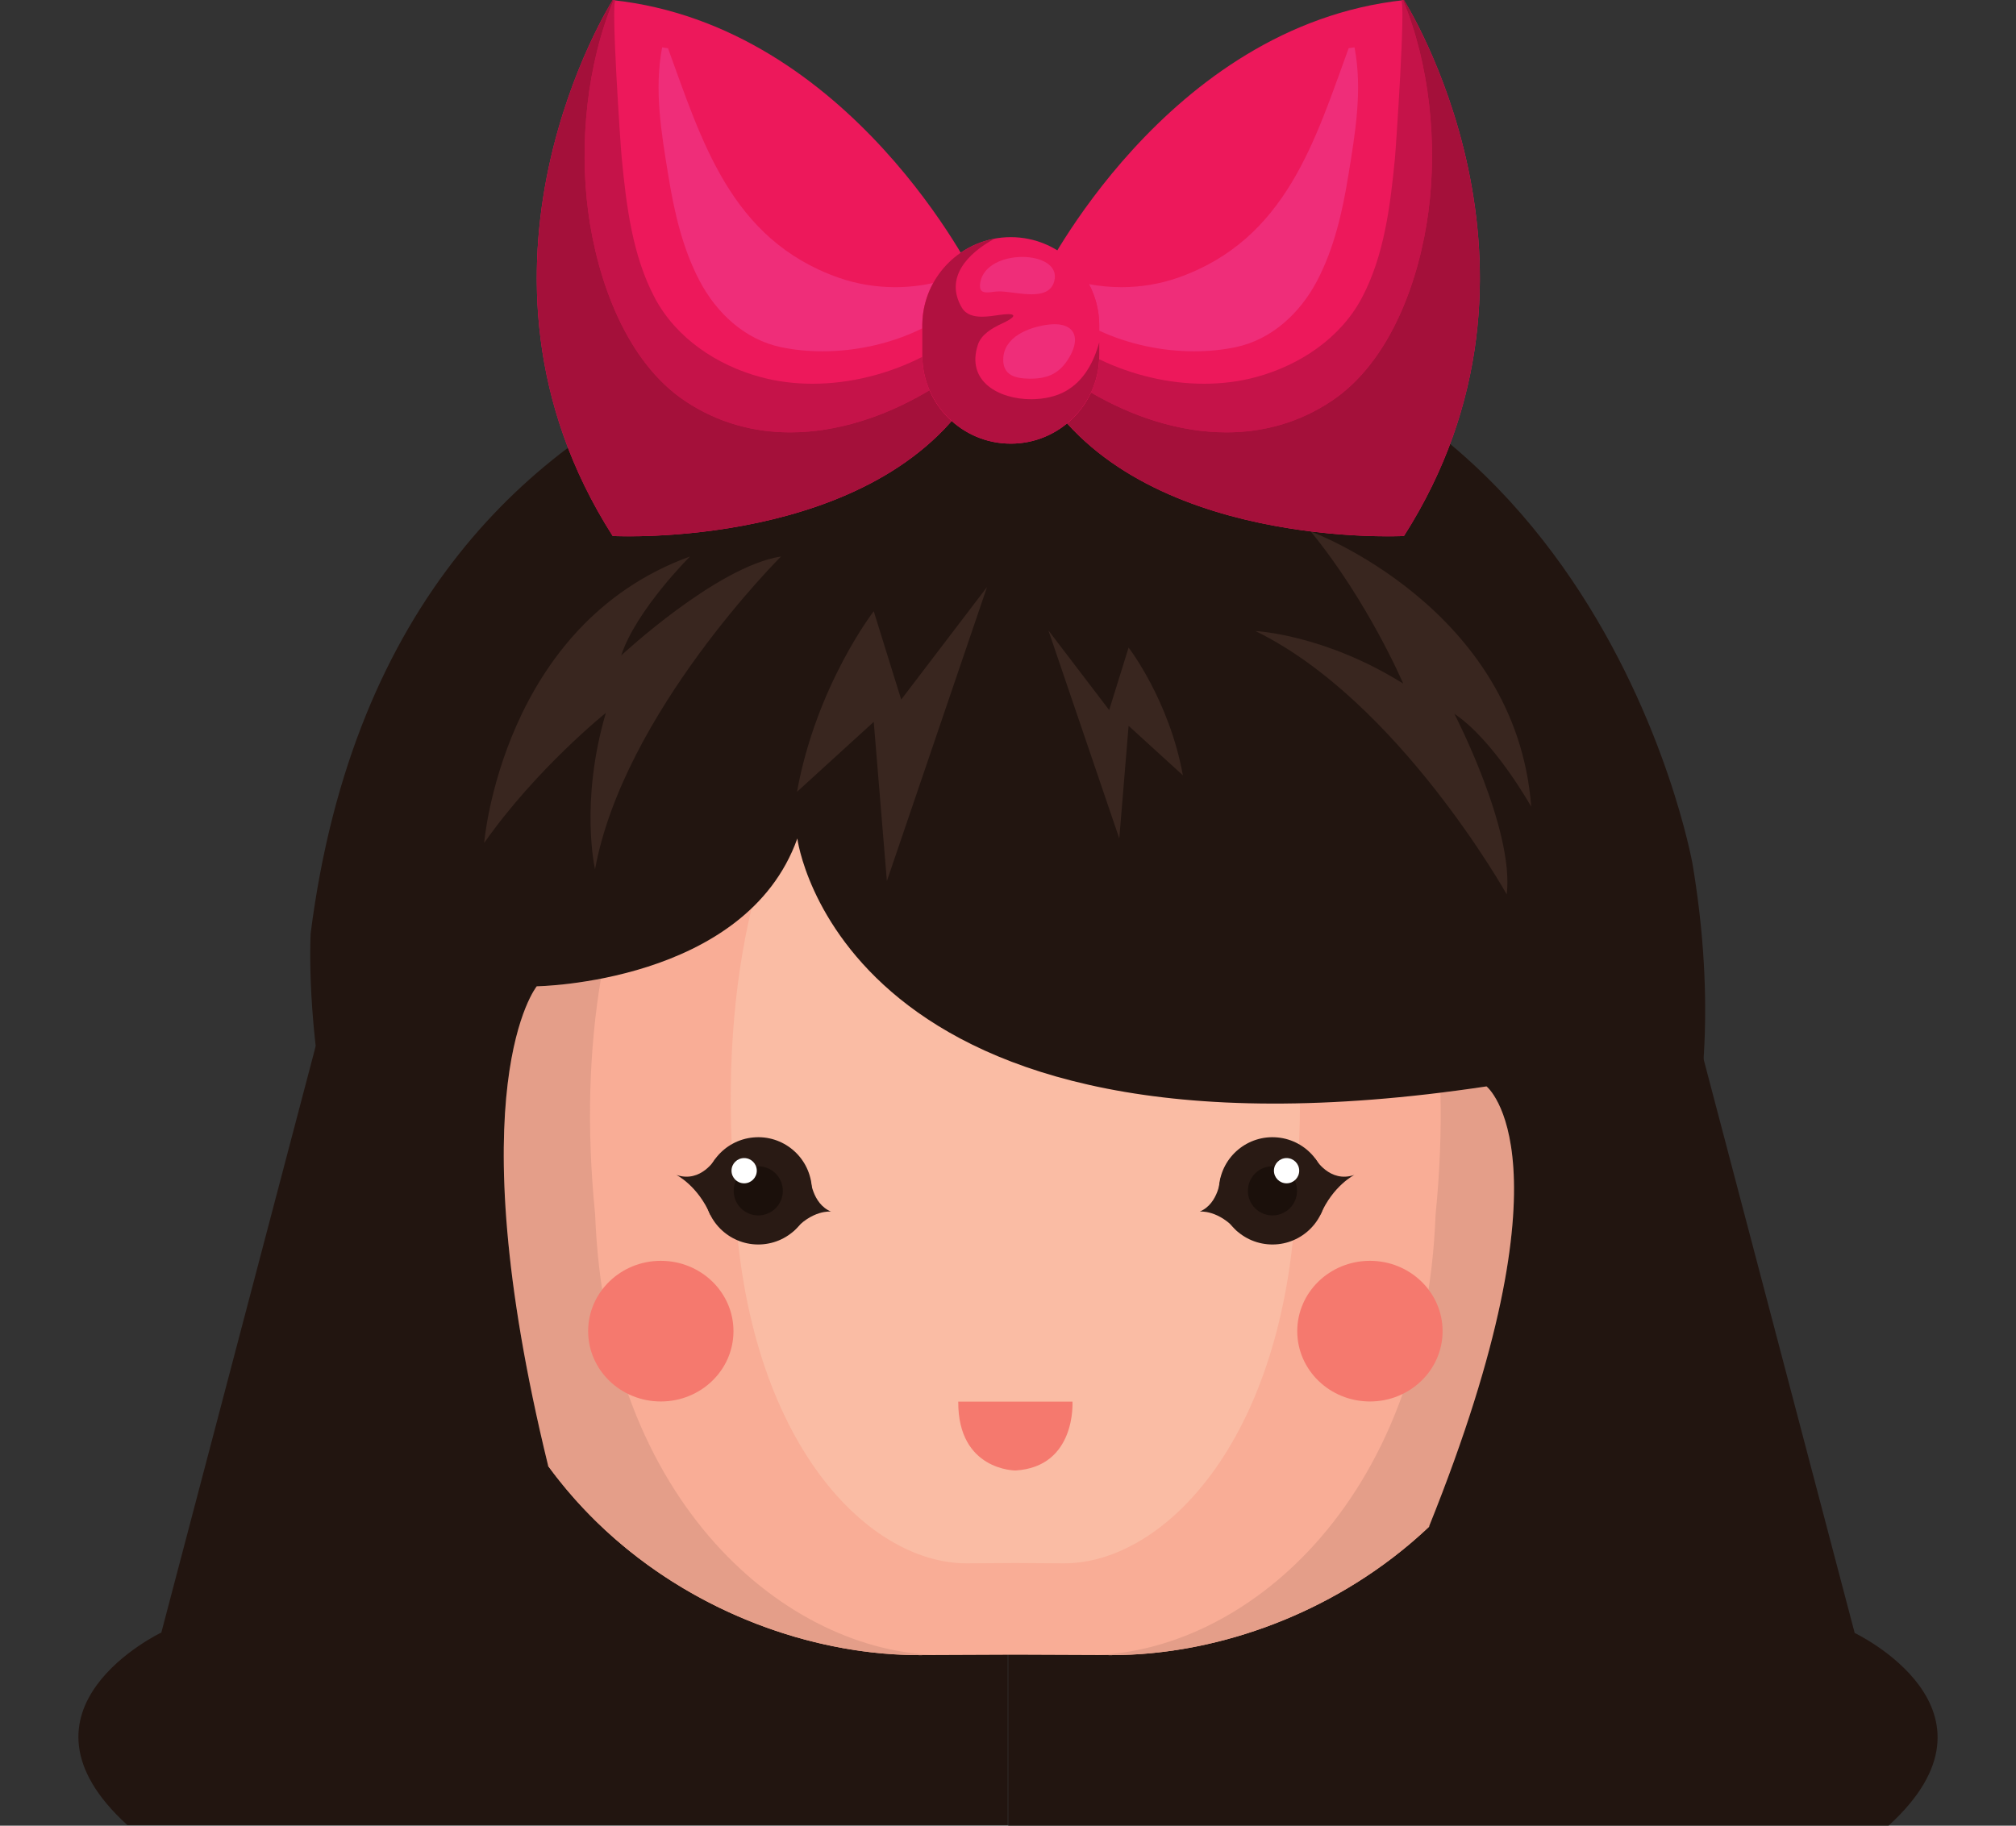 <?xml version="1.0" encoding="UTF-8"?><svg xmlns="http://www.w3.org/2000/svg" xmlns:xlink="http://www.w3.org/1999/xlink" height="354.0" preserveAspectRatio="xMidYMid meet" version="1.0" viewBox="17.2 23.9 390.8 354.0" width="390.8" zoomAndPan="magnify"><rect x="17.2" y="23.9" width="390.8" height="354.0" fill="#333333" stroke="none"/><defs><clipPath id="a"><path d="M 121 23 L 198 23 L 198 108 L 121 108 Z M 121 23"/></clipPath><clipPath id="b"><path d="M 170.383 107.734 C 163.348 107.734 156.379 105.91 150.016 101.66 C 138.477 93.961 132.926 77.961 131.211 64.859 C 129.488 51.688 130.953 36.477 136.137 23.945 L 135.973 23.922 C 135.973 23.922 121.258 47.016 121.254 77.793 C 121.258 47.016 135.973 23.922 135.973 23.922 C 136.156 23.945 136.34 23.973 136.523 23.992 C 136.523 23.992 136.52 23.992 136.52 23.992 C 135.582 23.992 137.496 52.359 137.727 54.613 C 138.613 63.738 139.781 73.473 144.148 81.688 C 148.285 89.461 156.137 94.695 164.562 96.992 C 167.816 97.883 171.238 98.309 174.711 98.309 C 181.949 98.309 189.402 96.453 195.992 93.09 C 196.035 95.387 196.527 97.574 197.391 99.566 C 197.145 99.719 196.898 99.863 196.648 100.008 C 188.531 104.738 179.402 107.734 170.383 107.734"/></clipPath></defs><g><g><path d="M 48.477 340.449 C 48.477 340.449 17.203 355.293 41.891 377.793 L 212.543 377.793 L 212.543 237.207 L 78.402 226.73 L 48.477 340.449" fill="#221510"/></g><g><path d="M 376.73 340.539 L 346.797 226.82 L 212.656 237.301 L 212.656 377.883 L 383.309 377.883 C 407.996 355.383 376.73 340.539 376.73 340.539" fill="#221510"/></g><g><path d="M 228.043 135.637 L 214.027 135.582 L 200.016 135.637 C 156.402 135.809 95.805 175.98 106.812 259.445 C 109.688 316.211 156.887 344.832 195.434 344.832 L 214.027 344.758 L 232.617 344.832 C 271.168 344.832 318.367 316.211 321.242 259.445 C 332.25 175.98 271.648 135.809 228.043 135.637" fill="#f9ad96"/></g><g><path d="M 223.477 327.035 L 214.027 326.973 L 204.574 327.035 C 184.977 327.035 160.984 302.465 159.52 253.723 C 157.871 232.629 159.379 214.762 162.891 200.035 C 166.66 196.441 169.797 191.988 171.762 186.48 C 171.762 186.48 178.258 237.883 264.215 237.887 C 265.852 237.887 267.512 237.867 269.203 237.828 C 269.184 242.91 268.969 248.203 268.535 253.723 C 267.074 302.465 243.078 327.035 223.477 327.035" fill="#fabca4"/></g><g><path d="M 195.434 344.832 C 170.191 344.832 141.238 332.555 123.449 308.145 C 141.238 332.555 170.191 344.832 195.434 344.832 L 199.348 344.816 C 199.363 344.816 199.375 344.816 199.391 344.816 L 195.434 344.832" fill="#20140f"/></g><g><path d="M 195.434 344.832 C 170.191 344.832 141.238 332.555 123.449 308.145 C 123.457 308.148 123.461 308.148 123.469 308.152 C 105.469 234.555 121.25 215.145 121.25 215.145 C 121.25 215.145 126.5 215.07 133.688 213.668 C 131.426 227.141 130.859 242.387 132.57 259.445 C 134.738 315.855 170.164 344.461 199.348 344.816 L 195.434 344.832" fill="#e49e89"/></g><g><path d="M 232.617 344.832 L 228.664 344.816 C 228.68 344.816 228.691 344.816 228.707 344.816 L 232.617 344.832 C 253.422 344.832 276.738 336.496 294.258 319.906 C 276.738 336.496 253.422 344.832 232.617 344.832" fill="#20140f"/></g><g><path d="M 232.617 344.832 L 228.707 344.816 C 257.887 344.461 293.316 315.855 295.484 259.445 C 296.316 251.129 296.609 243.238 296.43 235.777 C 299.34 235.422 302.316 235.012 305.363 234.555 C 305.363 234.555 322.961 248.453 294.199 319.934 C 294.199 319.934 294.219 319.922 294.258 319.906 C 276.738 336.496 253.422 344.832 232.617 344.832" fill="#e49e89"/></g><g><path d="M 253.516 253.844 C 252.98 259.562 257.18 264.629 262.898 265.164 C 268.617 265.695 273.684 261.492 274.219 255.777 C 274.75 250.059 270.551 244.988 264.836 244.453 C 259.109 243.918 254.047 248.125 253.516 253.844" fill="#291a14"/></g><g><path d="M 272.145 248.555 C 272.145 248.555 274.953 253.375 279.75 251.715 C 279.75 251.715 275.605 253.766 273.145 259.488 L 272.145 248.555" fill="#291a14"/></g><g><path d="M 253.797 252.262 C 253.797 252.262 253.492 257.281 249.766 258.828 C 249.766 258.828 253.449 258.398 257.129 262.715 L 253.797 252.262" fill="#291a14"/></g><g><path d="M 268.633 254.812 C 268.633 257.438 266.496 259.574 263.867 259.574 C 261.234 259.574 259.102 257.438 259.102 254.812 C 259.102 252.18 261.234 250.043 263.867 250.043 C 266.496 250.043 268.633 252.18 268.633 254.812" fill="#1b100b"/></g><g><path d="M 269.051 250.898 C 269.051 252.25 267.957 253.348 266.602 253.348 C 265.246 253.348 264.152 252.25 264.152 250.898 C 264.152 249.547 265.246 248.453 266.602 248.453 C 267.957 248.453 269.051 249.547 269.051 250.898" fill="#fff"/></g><g><path d="M 174.543 253.844 C 175.078 259.562 170.879 264.629 165.156 265.164 C 159.441 265.695 154.367 261.492 153.84 255.777 C 153.305 250.059 157.508 244.988 163.223 244.453 C 168.945 243.918 174.008 248.125 174.543 253.844" fill="#291a14"/></g><g><path d="M 155.91 248.555 C 155.91 248.555 153.102 253.375 148.305 251.715 C 148.305 251.715 152.453 253.766 154.91 259.488 L 155.91 248.555" fill="#291a14"/></g><g><path d="M 174.258 252.262 C 174.258 252.262 174.562 257.281 178.289 258.828 C 178.289 258.828 174.605 258.398 170.926 262.715 L 174.258 252.262" fill="#291a14"/></g><g><path d="M 159.422 254.812 C 159.422 257.438 161.559 259.574 164.191 259.574 C 166.816 259.574 168.953 257.438 168.953 254.812 C 168.953 252.18 166.816 250.043 164.191 250.043 C 161.559 250.043 159.422 252.18 159.422 254.812" fill="#1b100b"/></g><g><path d="M 159.004 250.898 C 159.004 252.25 160.098 253.348 161.453 253.348 C 162.809 253.348 163.902 252.25 163.902 250.898 C 163.902 249.547 162.809 248.453 161.453 248.453 C 160.098 248.453 159.004 249.547 159.004 250.898" fill="#fff"/></g><g><path d="M 159.383 282.016 C 159.383 289.547 153.082 295.648 145.301 295.648 C 137.516 295.648 131.211 289.547 131.211 282.016 C 131.211 274.484 137.516 268.375 145.301 268.375 C 153.082 268.375 159.383 274.484 159.383 282.016" fill="#f5796e"/></g><g><path d="M 296.844 282.016 C 296.844 289.547 290.543 295.648 282.762 295.648 C 274.977 295.648 268.672 289.547 268.672 282.016 C 268.672 274.484 274.977 268.375 282.762 268.375 C 290.543 268.375 296.844 274.484 296.844 282.016" fill="#f5796e"/></g><g><path d="M 202.957 295.676 L 225.098 295.676 C 225.098 295.676 225.863 308.309 214.066 309.031 C 214.066 309.031 202.875 309.078 202.957 295.676" fill="#f5796e"/></g><g><path d="M 305.363 234.555 C 305.363 234.555 322.961 248.453 294.199 319.934 C 294.199 319.934 361.23 286.762 345.297 191.422 C 345.297 191.422 325.648 80.172 216.48 83.703 C 216.48 83.703 93.945 75.535 77.418 204.895 C 77.418 204.895 73.336 278.527 123.469 308.152 C 105.469 234.555 121.25 215.145 121.25 215.145 C 121.25 215.145 161.734 214.594 171.762 186.48 C 171.762 186.48 180.199 253.348 305.363 234.555" fill="#221510"/></g><g><path d="M 111.055 187.348 C 111.055 187.348 114.5 145.027 150.961 131.801 C 150.961 131.801 140.516 142.184 137.617 151 C 137.617 151 156.129 133.734 168.605 131.801 C 168.605 131.801 138.102 162.129 132.547 192.457 C 132.547 192.457 129.547 179.465 134.645 162.129 C 134.645 162.129 121.195 172.906 111.055 187.348" fill="#39261f"/></g><g><path d="M 271.277 126.941 C 271.277 126.941 311.105 141.652 314.027 180.324 C 314.027 180.324 306.844 167.473 299.133 162.309 C 299.133 162.309 310.777 184.781 309.277 197.324 C 309.277 197.324 288.281 159.777 260.57 146.262 C 260.57 146.262 273.895 146.875 289.211 156.449 C 289.211 156.449 282.457 140.598 271.277 126.941" fill="#39261f"/></g><g><path d="M 186.574 142.418 C 186.574 142.418 175.434 156.797 171.699 177.434 L 186.574 163.871 L 189.121 194.738 L 208.539 137.715 L 191.898 159.547 L 186.574 142.418" fill="#39261f"/></g><g><path d="M 235.977 149.465 C 235.977 149.465 243.855 159.633 246.5 174.23 L 235.977 164.641 L 234.172 186.48 L 220.434 146.137 L 232.211 161.578 L 235.977 149.465" fill="#39261f"/></g><g><path d="M 206.305 78.035 C 206.305 78.035 182.254 28.914 135.973 23.922 C 135.973 23.922 102.852 75.91 135.973 127.832 C 135.973 127.832 187.242 130.555 206.305 99.246 L 206.305 78.035" fill="#ed185b"/></g><g clip-path="url(#a)"><g clip-path="url(#b)"><path d="M 121.254 107.734 L 197.391 107.734 L 197.391 23.922 L 121.254 23.922 Z M 121.254 107.734" fill="#c51349"/></g></g><g><path d="M 139.078 127.895 C 137.102 127.895 135.973 127.832 135.973 127.832 C 124.926 110.516 121.25 93.191 121.254 77.793 C 121.258 47.016 135.973 23.922 135.973 23.922 L 136.137 23.945 C 130.953 36.477 129.488 51.688 131.211 64.859 C 132.926 77.961 138.477 93.961 150.016 101.66 C 156.379 105.91 163.348 107.734 170.383 107.734 C 179.402 107.734 188.531 104.738 196.648 100.008 C 196.898 99.863 197.145 99.719 197.391 99.566 C 198.379 101.855 199.852 103.887 201.684 105.531 C 183.527 126.238 149.484 127.895 139.078 127.895" fill="#a4103a"/></g><g><path d="M 176.645 92.02 C 173.902 92.02 171.195 91.758 168.605 91.219 C 161.594 89.758 156.086 84.578 152.82 78.367 C 149.504 72.059 147.895 64.992 146.766 58.016 C 145.434 49.812 143.961 41.371 145.559 33.078 C 145.941 33.133 146.309 33.195 146.684 33.246 C 153.191 51.023 158.766 70.305 179.676 77.715 C 183.246 78.977 187.008 79.582 190.719 79.582 C 193.227 79.582 195.711 79.309 198.105 78.773 C 196.809 81.129 196.051 83.824 195.992 86.691 C 195.992 86.699 195.992 86.707 195.992 86.715 C 195.992 86.715 195.992 86.715 195.992 86.719 C 195.992 86.727 195.992 86.73 195.992 86.738 C 195.992 86.742 195.992 86.742 195.992 86.742 C 195.992 86.75 195.992 86.758 195.992 86.762 C 195.992 86.766 195.992 86.77 195.992 86.77 C 195.992 86.777 195.992 86.781 195.992 86.789 C 195.992 86.789 195.992 86.797 195.992 86.797 C 195.992 86.809 195.988 86.824 195.988 86.836 C 195.988 86.836 195.988 86.84 195.988 86.84 C 195.988 86.844 195.988 86.848 195.988 86.852 C 195.988 86.855 195.988 86.859 195.988 86.867 C 195.988 86.871 195.988 86.875 195.988 86.879 C 195.988 86.883 195.988 86.887 195.988 86.891 C 195.988 86.895 195.988 86.898 195.988 86.902 C 195.988 86.906 195.988 86.914 195.988 86.918 C 195.988 86.922 195.988 86.926 195.988 86.93 C 195.988 86.934 195.988 86.941 195.988 86.945 C 195.988 86.949 195.988 86.953 195.988 86.957 C 195.988 86.961 195.988 86.969 195.988 86.973 C 195.988 86.977 195.988 86.98 195.988 86.98 C 195.988 86.988 195.988 86.996 195.988 87 C 195.988 87.004 195.988 87.008 195.988 87.008 C 195.988 87.02 195.988 87.027 195.988 87.035 L 195.988 87.566 C 190.109 90.477 183.277 92.02 176.645 92.02" fill="#ef2d79"/></g><g><path d="M 219.023 78.035 C 219.023 78.035 243.074 28.914 289.352 23.922 C 289.352 23.922 322.473 75.91 289.352 127.832 C 289.352 127.832 238.078 130.555 219.023 99.246 L 219.023 78.035" fill="#ed185b"/></g><g><path d="M 254.941 107.734 C 245.93 107.734 236.801 104.742 228.688 100.016 C 229.609 98.039 230.168 95.855 230.273 93.555 C 236.629 96.625 243.719 98.309 250.617 98.309 C 254.09 98.309 257.512 97.883 260.77 96.992 C 269.184 94.695 277.047 89.461 281.18 81.688 C 285.543 73.473 286.715 63.738 287.605 54.613 C 287.816 52.359 289.738 23.992 288.805 23.992 C 288.805 23.992 288.805 23.992 288.801 23.992 C 288.984 23.973 289.164 23.945 289.352 23.922 C 289.352 23.922 304.062 47.016 304.07 77.793 C 304.062 47.016 289.352 23.922 289.352 23.922 L 289.188 23.945 C 294.363 36.477 295.836 51.688 294.109 64.859 C 292.398 77.961 286.844 93.961 275.309 101.66 C 268.945 105.91 261.98 107.734 254.941 107.734" fill="#c51349"/></g><g><path d="M 286.246 127.895 C 283.078 127.895 277.715 127.738 271.281 126.941 C 271.277 126.941 271.281 126.941 271.281 126.941 C 256.738 125.141 236.707 120.047 224.055 105.996 C 226.012 104.383 227.602 102.34 228.688 100.016 C 236.801 104.742 245.93 107.734 254.941 107.734 C 261.98 107.734 268.945 105.91 275.309 101.66 C 286.844 93.961 292.398 77.961 294.109 64.859 C 295.836 51.688 294.363 36.477 289.188 23.945 L 289.352 23.922 C 289.352 23.922 304.062 47.016 304.07 77.793 C 304.074 93.191 300.395 110.516 289.352 127.832 C 289.352 127.832 288.223 127.895 286.246 127.895" fill="#a4103a"/></g><g><path d="M 248.684 92.02 C 242.406 92.02 235.949 90.641 230.289 88.023 L 230.289 87.035 C 230.289 84.129 229.566 81.395 228.293 78.996 C 230.352 79.383 232.473 79.582 234.605 79.582 C 238.316 79.582 242.074 78.977 245.645 77.715 C 266.559 70.305 272.137 51.023 278.637 33.246 C 279.02 33.195 279.383 33.133 279.77 33.078 C 281.367 41.371 279.891 49.812 278.559 58.016 C 277.426 64.992 275.82 72.059 272.508 78.367 C 269.246 84.578 263.734 89.758 256.723 91.219 C 254.133 91.758 251.426 92.02 248.684 92.02" fill="#ef2d79"/></g><g><path d="M 230.289 92.766 C 230.289 102.238 222.613 109.922 213.141 109.922 C 203.664 109.922 195.988 102.238 195.988 92.766 L 195.988 87.035 C 195.988 77.559 203.664 69.883 213.141 69.883 C 222.613 69.883 230.289 77.559 230.289 87.035 L 230.289 92.766" fill="#ed185b"/></g><g><path d="M 217.164 80.965 C 216.691 80.965 216.199 80.938 215.703 80.895 C 213.957 80.742 212.168 80.402 210.855 80.402 C 210.641 80.402 210.438 80.414 210.25 80.434 C 209.637 80.504 209.043 80.598 208.539 80.598 C 207.547 80.598 206.922 80.227 207.246 78.566 C 207.891 75.273 211.785 73.719 215.371 73.719 C 219.051 73.719 222.402 75.363 221.562 78.445 C 221.016 80.453 219.23 80.965 217.164 80.965" fill="#ef2d79"/></g><g><path d="M 216.965 97.324 C 216.887 97.324 216.809 97.324 216.727 97.324 C 213.992 97.285 211.641 96.68 211.676 93.586 C 211.727 89.16 216.75 87.32 220.324 86.855 C 220.789 86.797 221.227 86.766 221.633 86.766 C 222.906 86.766 223.895 87.055 224.559 87.578 C 225.906 88.633 225.961 90.633 224.508 93.141 C 222.719 96.227 220.441 97.324 216.965 97.324" fill="#ef2d79"/></g><g><path d="M 195.988 87.035 C 195.988 87.027 195.988 87.02 195.988 87.008 C 195.988 87.02 195.988 87.027 195.988 87.035 M 195.988 87 C 195.988 86.996 195.988 86.988 195.988 86.98 C 195.988 86.988 195.988 86.996 195.988 87 M 195.988 86.973 C 195.988 86.969 195.988 86.961 195.988 86.957 C 195.988 86.961 195.988 86.969 195.988 86.973 M 195.988 86.945 C 195.988 86.941 195.988 86.934 195.988 86.93 C 195.988 86.934 195.988 86.941 195.988 86.945 M 195.988 86.918 C 195.988 86.914 195.988 86.906 195.988 86.902 C 195.988 86.91 195.988 86.914 195.988 86.918 M 195.988 86.891 C 195.988 86.887 195.988 86.883 195.988 86.879 C 195.988 86.883 195.988 86.887 195.988 86.891 M 195.988 86.867 C 195.988 86.859 195.988 86.855 195.988 86.852 C 195.988 86.855 195.988 86.859 195.988 86.867 M 195.988 86.84 C 195.988 86.84 195.988 86.836 195.988 86.836 C 195.988 86.836 195.988 86.84 195.988 86.84 M 195.992 86.797 C 195.992 86.797 195.992 86.789 195.992 86.789 C 195.992 86.789 195.992 86.797 195.992 86.797 M 195.992 86.77 C 195.992 86.77 195.992 86.766 195.992 86.762 C 195.992 86.766 195.992 86.77 195.992 86.77 M 195.992 86.742 C 195.992 86.742 195.992 86.742 195.992 86.738 C 195.992 86.738 195.992 86.742 195.992 86.742 M 195.992 86.719 C 195.992 86.715 195.992 86.715 195.992 86.715 C 195.992 86.715 195.992 86.719 195.992 86.719 M 195.992 86.691 L 195.992 86.691" fill="#b22156"/></g><g><path d="M 213.141 109.922 C 208.734 109.922 204.719 108.262 201.684 105.531 C 199.852 103.887 198.379 101.855 197.391 99.566 C 196.488 97.48 195.988 95.184 195.988 92.766 L 195.988 87.035 C 195.988 87.027 195.988 87.02 195.988 87.008 C 195.988 87.008 195.988 87.004 195.988 87 C 195.988 86.996 195.988 86.988 195.988 86.98 C 195.988 86.98 195.988 86.977 195.988 86.973 C 195.988 86.969 195.988 86.961 195.988 86.957 C 195.988 86.953 195.988 86.949 195.988 86.945 C 195.988 86.941 195.988 86.934 195.988 86.93 C 195.988 86.926 195.988 86.922 195.988 86.918 C 195.988 86.914 195.988 86.91 195.988 86.902 C 195.988 86.898 195.988 86.895 195.988 86.891 C 195.988 86.887 195.988 86.883 195.988 86.879 C 195.988 86.871 195.988 86.871 195.988 86.867 C 195.988 86.859 195.988 86.855 195.988 86.852 C 195.988 86.848 195.988 86.844 195.988 86.84 C 195.988 86.84 195.988 86.836 195.988 86.836 C 195.988 86.824 195.992 86.812 195.992 86.797 C 195.992 86.797 195.992 86.789 195.992 86.789 C 195.992 86.781 195.992 86.777 195.992 86.77 C 195.992 86.77 195.992 86.766 195.992 86.762 C 195.992 86.758 195.992 86.75 195.992 86.742 C 195.992 86.742 195.992 86.738 195.992 86.738 C 195.992 86.73 195.992 86.727 195.992 86.719 C 195.992 86.719 195.992 86.715 195.992 86.715 C 195.992 86.707 195.992 86.699 195.992 86.691 C 196.156 78.438 202.145 71.629 210.016 70.18 C 204.703 73.023 200.258 77.812 203.66 83.566 C 204.477 84.945 205.992 85.309 207.566 85.309 C 208.77 85.309 210.004 85.098 210.98 84.961 C 211.672 84.863 212.227 84.816 212.648 84.816 C 214.289 84.816 213.863 85.52 211.359 86.672 C 209.578 87.488 207.426 88.727 206.766 90.738 C 204.422 97.848 210.84 101.312 217.082 101.312 C 219.539 101.312 221.973 100.777 223.828 99.715 C 227.254 97.754 229.191 94.246 230.289 90.277 L 230.289 92.766 C 230.289 95.355 229.715 97.812 228.688 100.016 C 227.602 102.34 226.012 104.383 224.055 105.996 C 221.09 108.449 217.289 109.922 213.141 109.922" fill="#b11140"/></g></g></svg>